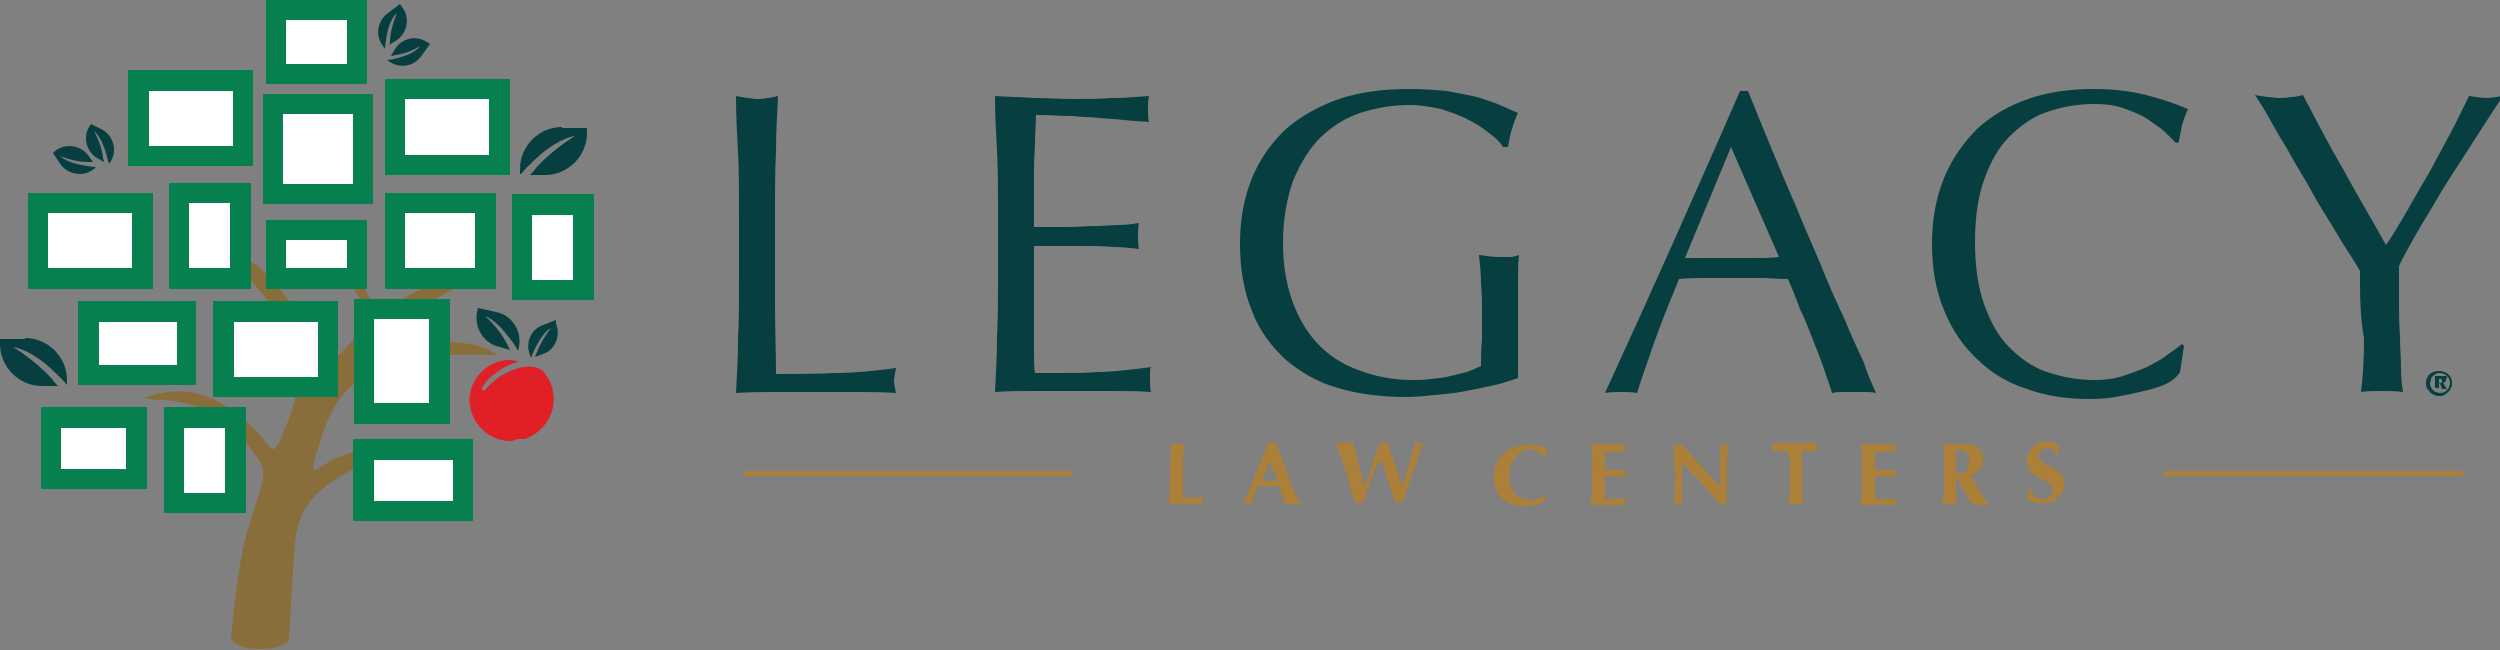 <?xml version="1.0" encoding="UTF-8"?>
<!-- Generator: Adobe Illustrator 26.0.0, SVG Export Plug-In . SVG Version: 6.00 Build 0)  -->
<svg xmlns="http://www.w3.org/2000/svg" xmlns:xlink="http://www.w3.org/1999/xlink" version="1.1" id="Layer_1" x="0px" y="0px" viewBox="0 0 250 65" style="enable-background:new 0 0 250 65;" xml:space="preserve">
<rect x="0" y="0" width="250" height="65" fill="#808080" stroke="none"/>
<style type="text/css">
	.st0{fill:#896D3B;}
	.st1{fill:#FFFFFF;}
	.st2{fill:#073E40;}
	.st3{fill:#AC8039;}
	.st4{fill:#078050;}
	.st5{fill:#E01F26;}
</style>
<g>
	<path class="st0" d="M49.2,35.2c0,0-1.1-1-4.9-1c-2.3,0-3.6,0.3-4.5,0.4c-0.6,0.1-1,0.2-1.6,0.2c-0.3,0-0.3,0-0.4,0l0,0   c-0.1-0.4,1.7-1.9,2.4-2.6c2.1-1.9,7.5-4.5,7.6-4.5l1.3-0.6l-1.4,0.1c-0.1,0-2.8,0.3-5.8,1.8c-2.1,1-3.3,2.1-3.9,2.8   c-0.1-0.6-1.1-2.2-1.4-2.7c-0.7-1.2-3-2.3-3-2.3s1.6,1.6,2.4,3.2c0.7,1.6-0.1,3-0.4,3.6c-0.2,0.4-1.1,1.3-1.9,2.1   c-0.5,0.5-1,1-1.4,1.4c-0.2,0.2-0.2,0.2-0.2,0.2c-0.2-0.1-0.4-1-0.6-1.6c-0.2-0.7-0.4-1.5-0.7-2.3c-0.8-2-2.2-4-4.4-6.2   c-1.9-1.9-3-1.3-3.1-1.3l-0.3,0.2l0.3,0.2c0,0,4.3,3.7,5.8,7.9c1.4,3.8,0.2,6.8-0.6,8.6c-0.1,0.2-0.1,0.3-0.2,0.5   c-0.5,1.3-0.8,1.6-1,1.6c-0.1,0-0.2-0.1-0.4-0.3c-0.4-0.5-2.3-3.1-5.6-4.7c-3-1.4-5.9-0.4-6-0.4l-0.9,0.3l1,0.2c0,0,2.5-0.2,5.1,1   c2.4,1.2,4.6,3.6,5.6,5.4c0.6,1.1-0.3,3.3-0.9,5.2c-0.2,0.7-0.5,1.5-0.7,2.4c-0.8,3-1.4,9.8-1.4,9.8l0,0.1l0.1,0.1   c0.1,0.1,0.6,0.9,2.8,0.9c2.1,0,2.8-0.7,2.8-0.7l0.1-0.1l0-0.1c0-0.1,0.4-7.4,0.6-9.8c0.3-2.4,1-4.3,4.1-6.3c3.1-2,8.4-3.5,8.4-3.5   c-0.1,0-3.6,0-6,0.6c-1.9,0.5-3,1.1-3.8,1.6c-0.2,0.1-0.5,0.3-0.7,0.4c-0.1,0-0.1,0-0.1,0c-0.2-0.3,0.3-2,0.7-3.1l0.2-0.6   c1-3.3,3.1-5.6,6.3-6.7c4.2-1.5,10.5-1.1,10.6-1.1l0.7,0L49.2,35.2z"></path>
	<rect x="36.3" y="44.9" class="st1" width="10" height="6.2"></rect>
	
		<rect x="16.3" y="42.9" transform="matrix(-1.836970e-16 1 -1 -1.836970e-16 66.523 25.491)" class="st1" width="8.5" height="6.2"></rect>
	
		<rect x="28.5" y="0.1" transform="matrix(-1.836970e-16 1 -1 -1.836970e-16 35.832 -27.446)" class="st1" width="6.4" height="8.1"></rect>
	
		<rect x="29.2" y="21.4" transform="matrix(-1.836970e-16 1 -1 -1.836970e-16 57.035 -6.243)" class="st1" width="4.9" height="8.1"></rect>
	
		<rect x="10.6" y="29.4" transform="matrix(-1.836970e-16 1 -1 -1.836970e-16 48.045 20.555)" class="st1" width="6.4" height="9.8"></rect>
	
		<rect x="16.7" y="20.5" transform="matrix(-1.836970e-16 1 -1 -1.836970e-16 44.534 2.627)" class="st1" width="8.5" height="6.2"></rect>
	
		<rect x="51" y="21.6" transform="matrix(-1.836970e-16 1 -1 -1.836970e-16 79.974 -30.567)" class="st1" width="8.5" height="6.2"></rect>
	
		<rect x="5.1" y="41.7" transform="matrix(-1 -1.224647e-16 1.224647e-16 -1 18.736 89.661)" class="st1" width="8.5" height="6.2"></rect>
	
		<rect x="22.4" y="31.1" transform="matrix(-1 -1.224647e-16 1.224647e-16 -1 55.147 69.802)" class="st1" width="10.4" height="7.6"></rect>
	
		<rect x="3.8" y="20.3" transform="matrix(-1 -1.224647e-16 1.224647e-16 -1 18.034 48.136)" class="st1" width="10.4" height="7.6"></rect>
	
		<rect x="13.8" y="8.1" transform="matrix(-1 -1.224647e-16 1.224647e-16 -1 38.116 23.666)" class="st1" width="10.4" height="7.6"></rect>
	
		<rect x="39.5" y="8.9" transform="matrix(-1 -1.224647e-16 1.224647e-16 -1 89.495 25.391)" class="st1" width="10.4" height="7.6"></rect>
	<rect x="35" y="32.3" transform="matrix(6.123234e-17 -1 1 6.123234e-17 4.094 76.268)" class="st1" width="10.4" height="7.6"></rect>
	
		<rect x="39.5" y="20.3" transform="matrix(-1 -1.224647e-16 1.224647e-16 -1 88.088 48.136)" class="st1" width="9" height="7.6"></rect>
	<rect x="27.3" y="10.4" transform="matrix(-1.836970e-16 1 -1 -1.836970e-16 46.705 -16.873)" class="st1" width="9" height="9"></rect>
	<path class="st2" d="M56.2,12.7c-2.3,0-4.2,1.9-4.2,4.2v0.5h0.1c0.4-0.5,1-1.1,1.9-1.9c2.1-1.8,3.5-1.9,3.5-1.9s-2.2,1.3-3.9,3.2   c-0.2,0.3-0.4,0.5-0.6,0.7h1.5c2.3,0,4.2-1.9,4.2-4.2v-0.5H56.2z"></path>
	<path class="st2" d="M38.8,1.3c-1.1,0.8-1.3,2.3-0.5,3.3l0.2,0.3l0,0c0-0.4,0.1-0.8,0.2-1.5c0.3-1.6,1-2.1,1-2.1S39.1,2.6,39,4   c0,0.2,0,0.4-0.1,0.5L39.7,4c1.1-0.8,1.3-2.3,0.5-3.3L40,0.4L38.8,1.3z"></path>
	<path class="st2" d="M2.5,33.8c2.3,0,4.2,1.9,4.2,4.2v0.5H6.7c-0.4-0.5-1-1.1-1.9-1.9c-2.1-1.8-3.5-1.9-3.5-1.9s2.2,1.3,3.9,3.2   c0.2,0.3,0.4,0.5,0.6,0.7H4.2c-2.3,0-4.2-1.9-4.2-4.2l0-0.5H2.5z"></path>
	<path class="st2" d="M49.6,31.2c1.6,0.3,2.6,1.9,2.3,3.5l-0.1,0.4l0,0c-0.2-0.4-0.5-0.9-1.1-1.6c-1.2-1.6-2.2-1.9-2.2-1.9   s1.4,1.2,2.2,2.8c0.1,0.2,0.2,0.4,0.3,0.6L50,34.7c-1.6-0.3-2.6-1.9-2.3-3.5l0.1-0.4L49.6,31.2z"></path>
	<path class="st2" d="M42.2,5.5c-0.7,1.1-2.1,1.4-3.2,0.7l-0.3-0.2l0,0c0.3,0,0.8-0.1,1.4-0.3c1.5-0.4,1.9-1.1,1.9-1.1   S41,5.3,39.6,5.5c-0.2,0-0.3,0.1-0.5,0.1l0.4-0.7c0.7-1.1,2.1-1.4,3.2-0.7L43,4.4L42.2,5.5z"></path>
	<path class="st2" d="M6.1,16.5c0.8,1,2.3,1.2,3.3,0.4l0.2-0.2l0,0c-0.4,0-0.8-0.1-1.5-0.2C6.6,16.2,6,15.6,6,15.6s1.4,0.6,2.8,0.6   c0.2,0,0.4,0,0.5,0l-0.5-0.7c-0.8-1-2.3-1.2-3.3-0.4l-0.2,0.2L6.1,16.5z"></path>
	<path class="st2" d="M10.3,13c1.1,0.7,1.4,2.1,0.8,3.1l-0.2,0.3l0,0c-0.1-0.3-0.2-0.8-0.4-1.4c-0.5-1.5-1.1-1.9-1.1-1.9   s0.7,1.2,0.9,2.6c0,0.2,0.1,0.3,0.1,0.5l-0.7-0.4c-1.1-0.7-1.4-2.1-0.8-3.1l0.2-0.3L10.3,13z"></path>
	<path class="st2" d="M54.3,32.5c-1.2,0.4-1.8,1.8-1.3,3l0.1,0.3l0,0c0.1-0.3,0.3-0.8,0.6-1.3c0.7-1.4,1.4-1.7,1.4-1.7   s-0.9,1.1-1.4,2.4c-0.1,0.2-0.1,0.3-0.2,0.5l0.8-0.3c1.2-0.4,1.8-1.8,1.3-3L55.6,32L54.3,32.5z"></path>
	<g>
		<path class="st2" d="M73.8,15.2c-0.1-1.8-0.2-3.7-0.2-5.6c0.4,0.1,0.7,0.1,1.1,0.2c0.3,0,0.7,0.1,1,0.1c0.3,0,0.7,0,1-0.1    c0.3,0,0.7-0.1,1.1-0.2c-0.1,1.9-0.2,3.8-0.2,5.6c-0.1,1.8-0.1,3.7-0.1,5.6c0,3.6,0,6.8,0,9.4c0,2.7,0.1,5.1,0.1,7.2    c2,0,4,0,5.9-0.1c1.9,0,3.9-0.2,6.1-0.5c-0.1,0.5-0.2,1-0.2,1.3c0,0.3,0.1,0.7,0.2,1.2c-1.3-0.1-2.7-0.1-4-0.1s-2.7,0-4,0    c-1.4,0-2.7,0-4,0c-1.3,0-2.6,0-4,0.1c0.1-1.8,0.2-3.6,0.2-5.4c0.1-1.8,0.1-3.7,0.1-5.6v-7.4C73.9,18.9,73.9,17,73.8,15.2z"></path>
		<path class="st2" d="M99.7,15.1c-0.1-1.8-0.2-3.7-0.2-5.5c1.3,0.1,2.6,0.1,3.9,0.2c1.3,0,2.6,0.1,3.9,0.1c1.3,0,2.6,0,3.8-0.1    c1.3,0,2.6-0.1,3.8-0.2c-0.1,0.4-0.1,0.9-0.1,1.3c0,0.4,0,0.9,0.1,1.3c-0.9-0.1-1.8-0.1-2.5-0.2c-0.8-0.1-1.6-0.1-2.4-0.2    c-0.9-0.1-1.8-0.1-2.8-0.2c-1,0-2.2-0.1-3.6-0.1c0,0.9-0.1,1.8-0.1,2.6c0,0.8-0.1,1.8-0.1,2.9c0,1.1,0,2.2,0,3.3    c0,1.1,0,1.9,0,2.4c1.3,0,2.4,0,3.4,0c1,0,1.9-0.1,2.8-0.1c0.8,0,1.6-0.1,2.3-0.1c0.7,0,1.4-0.1,2-0.2c-0.1,0.4-0.1,0.9-0.1,1.3    c0,0.4,0,0.9,0.1,1.3c-0.8-0.1-1.6-0.2-2.6-0.2c-1-0.1-2-0.1-3-0.1c-1,0-1.9,0-2.8,0c-0.9,0-1.6,0-2.1,0c0,0.3,0,0.5,0,0.8    c0,0.3,0,0.7,0,1.1v1.7v2.6c0,1.6,0,3,0,4.1c0,1.1,0,1.9,0.1,2.4c1,0,2,0,3,0c1.1,0,2.2,0,3.2-0.1c1.1,0,2-0.1,3-0.2    c0.9-0.1,1.8-0.2,2.4-0.3c-0.1,0.2-0.1,0.4-0.1,0.7c0,0.2,0,0.5,0,0.7c0,0.5,0,0.8,0.1,1.1c-1.3-0.1-2.6-0.1-3.9-0.1    c-1.3,0-2.6,0-3.9,0c-1.3,0-2.6,0-3.9,0c-1.3,0-2.6,0-3.9,0.1c0.1-1.8,0.2-3.7,0.2-5.5c0.1-1.8,0.1-3.7,0.1-5.6v-7.4    C99.8,18.8,99.8,17,99.7,15.1z"></path>
		<path class="st2" d="M148.9,13.3c-0.6-0.5-1.4-1-2.2-1.4c-0.8-0.4-1.7-0.7-2.6-1c-1-0.2-2-0.4-3.1-0.4c-1.8,0-3.5,0.3-5,0.8    c-1.5,0.5-2.9,1.4-4,2.5c-1.1,1.1-2,2.6-2.7,4.3c-0.6,1.7-1,3.8-1,6.2c0,2.1,0.3,4,0.9,5.7c0.6,1.7,1.4,3.1,2.5,4.3    c1.1,1.2,2.5,2.1,4.1,2.7c1.6,0.6,3.4,1,5.4,1c0.6,0,1.2,0,1.9-0.1c0.7-0.1,1.3-0.1,1.9-0.3c0.6-0.1,1.2-0.3,1.7-0.4    c0.5-0.2,1-0.4,1.4-0.6c0-0.9,0-1.7,0.1-2.6c0-0.9,0-1.7,0-2.6c0-1,0-2-0.1-3c0-1-0.1-2-0.2-2.9c0.7,0.1,1.4,0.2,2.1,0.2    c0.3,0,0.6,0,1,0c0.3,0,0.6-0.1,0.9-0.2c-0.1,0.7-0.1,1.7-0.1,3.1c0,1.4,0,3.3,0,5.6c0,0.6,0,1.2,0,1.8c0,0.6,0,1.2,0,1.8    c-0.6,0.2-1.4,0.5-2.3,0.7c-0.9,0.2-1.9,0.4-2.9,0.6c-1,0.2-2,0.3-3.1,0.4c-1,0.1-2,0.2-2.8,0.2c-2.6,0-4.9-0.3-6.9-0.9    c-2.1-0.6-3.8-1.6-5.3-2.9c-1.4-1.3-2.6-2.9-3.3-4.8c-0.8-1.9-1.2-4.2-1.2-6.7c0-2.5,0.4-4.6,1.2-6.6c0.8-1.9,1.9-3.5,3.4-4.9    c1.5-1.3,3.3-2.3,5.3-3c2.1-0.7,4.4-1,6.9-1c1.5,0,2.8,0.1,3.9,0.2c1.1,0.2,2.1,0.4,3,0.6c0.9,0.3,1.6,0.5,2.3,0.8    c0.7,0.3,1.3,0.6,1.8,0.8c-0.2,0.4-0.4,0.9-0.6,1.6c-0.2,0.6-0.3,1.2-0.4,1.8h-0.5C150.1,14.3,149.6,13.8,148.9,13.3z"></path>
		<path class="st2" d="M187.6,39.3c-0.4-0.1-0.8-0.1-1.1-0.1c-0.4,0-0.7,0-1.1,0c-0.4,0-0.8,0-1.1,0c-0.4,0-0.7,0-1.1,0.1    c-0.2-0.7-0.5-1.5-0.8-2.4c-0.3-0.9-0.7-1.9-1.1-2.9c-0.4-1-0.8-2.1-1.3-3.1c-0.4-1.1-0.8-2.1-1.2-3c-0.9,0-1.9-0.1-2.8-0.1    c-1,0-1.9,0-2.9,0c-0.9,0-1.8,0-2.6,0c-0.9,0-1.7,0-2.6,0.1c-0.9,2.2-1.8,4.4-2.5,6.4c-0.7,2-1.3,3.7-1.7,5    c-0.5-0.1-1-0.1-1.6-0.1c-0.6,0-1.1,0-1.6,0.1c2.3-5,4.6-10.1,6.8-15c2.2-5,4.5-10.1,6.7-15.2h0.8c0.7,1.7,1.4,3.5,2.2,5.4    c0.8,1.9,1.6,3.9,2.5,5.9c0.8,2,1.7,4,2.5,5.9c0.8,2,1.6,3.8,2.4,5.5c0.7,1.7,1.4,3.2,2,4.5C186.8,37.6,187.3,38.6,187.6,39.3z     M168.5,25.8c0.7,0,1.5,0,2.3,0c0.8,0,1.6,0,2.3,0c0.8,0,1.6,0,2.4,0c0.8,0,1.6,0,2.4-0.1l-4.8-11L168.5,25.8z"></path>
		<path class="st2" d="M216.8,38.3c-0.6,0.3-1.2,0.5-2,0.7c-0.8,0.2-1.7,0.4-2.7,0.6c-1,0.2-2,0.3-3.1,0.3c-2.3,0-4.4-0.3-6.3-1    c-1.9-0.6-3.6-1.6-5-3c-1.4-1.3-2.5-2.9-3.3-4.9c-0.8-1.9-1.2-4.1-1.2-6.6c0-2.5,0.4-4.6,1.2-6.6c0.8-1.9,1.9-3.5,3.3-4.9    c1.4-1.3,3.1-2.3,5.1-3c2-0.7,4.2-1,6.6-1c1.9,0,3.6,0.2,5.2,0.6c1.6,0.4,3,0.9,4.2,1.4c-0.2,0.4-0.4,1-0.6,1.6    c-0.1,0.7-0.3,1.3-0.3,1.7l-0.3,0.1c-0.3-0.3-0.7-0.7-1.2-1.2c-0.5-0.4-1.1-0.8-1.8-1.3c-0.7-0.4-1.5-0.7-2.3-1    c-0.9-0.3-1.8-0.4-2.9-0.4c-1.7,0-3.3,0.3-4.7,0.8c-1.5,0.5-2.7,1.4-3.8,2.5c-1.1,1.1-1.9,2.6-2.5,4.3c-0.6,1.7-0.9,3.8-0.9,6.2    c0,2.4,0.3,4.5,0.9,6.2c0.6,1.7,1.4,3.2,2.5,4.3c1.1,1.1,2.3,2,3.8,2.5c1.5,0.5,3,0.8,4.7,0.8c1,0,2-0.1,2.9-0.4    c0.9-0.3,1.7-0.6,2.4-0.9c0.7-0.4,1.4-0.7,2-1.2c0.6-0.4,1.1-0.8,1.5-1.1l0.2,0.2l-0.4,2.6C217.7,37.7,217.3,38,216.8,38.3z"></path>
		<path class="st2" d="M236,27.1c-0.3-0.5-0.7-1.2-1.3-2.1c-0.6-0.9-1.2-2-1.9-3.1c-0.7-1.1-1.4-2.3-2.1-3.6    c-0.8-1.3-1.5-2.5-2.1-3.6c-0.7-1.1-1.3-2.2-1.8-3.1c-0.5-0.9-1-1.6-1.3-2.1c0.4,0.1,0.8,0.1,1.2,0.2c0.4,0,0.8,0.1,1.2,0.1    c0.4,0,0.8,0,1.2-0.1c0.4,0,0.8-0.1,1.2-0.2c1.3,2.5,2.6,5,4,7.4c1.3,2.4,2.8,4.9,4.3,7.6c0.7-1,1.4-2.2,2.1-3.4    c0.7-1.2,1.4-2.5,2.2-3.8c0.7-1.3,1.4-2.6,2.1-3.9c0.7-1.3,1.3-2.6,1.9-3.8c0.7,0.1,1.3,0.2,1.7,0.2c0.4,0,1-0.1,1.7-0.2    c-1.4,2.1-2.6,4-3.7,5.7c-1.1,1.7-2.1,3.2-2.9,4.6c-0.8,1.4-1.6,2.6-2.2,3.7c-0.6,1.1-1.2,2.1-1.6,3c0,1.1,0,2.2,0,3.4    c0,1.2,0,2.4,0.1,3.6c0,1.2,0.1,2.2,0.1,3.2c0,1,0.1,1.8,0.2,2.4c-0.7-0.1-1.4-0.1-2.1-0.1c-0.8,0-1.5,0-2.1,0.1    c0.2-1.5,0.3-3.3,0.3-5.4C236,31.7,236,29.5,236,27.1z"></path>
	</g>
	<rect x="74.4" y="47.1" class="st3" width="32.8" height="0.5"></rect>
	<rect x="216.4" y="47.1" class="st3" width="29.9" height="0.5"></rect>
	<g>
		<path class="st3" d="M117.1,45.5c0-0.4,0-0.7-0.1-1.1c0.1,0,0.2,0,0.3,0c0.1,0,0.2,0,0.4,0c0.1,0,0.3,0,0.4,0c0.1,0,0.2,0,0.3,0    c0,0.4,0,0.8-0.1,1.1c0,0.4,0,0.8,0,1.3V48c0,0.3,0,0.7,0,1c0,0.3,0,0.6,0,0.8c0.3,0,0.7,0,1,0c0.3,0,0.7,0,1-0.1    c0,0.1,0,0.1,0,0.2c0,0.1,0,0.1,0,0.2s0,0.2,0,0.2c0,0.1,0,0.1,0,0.1c-0.2,0-0.3,0-0.6,0c-0.2,0-0.5,0-0.9,0c-0.4,0-0.6,0-0.9,0    c-0.2,0-0.4,0-0.5,0c-0.1,0-0.2,0-0.3,0s-0.1,0-0.2,0c0-0.4,0-0.7,0.1-1.1c0-0.4,0-0.8,0-1.3v-1.2    C117.1,46.3,117.1,45.9,117.1,45.5z"></path>
		<path class="st3" d="M130.1,50.4c-0.1,0-0.3,0-0.4,0s-0.2,0-0.4,0s-0.2,0-0.4,0c-0.1,0-0.2,0-0.4,0c-0.1-0.3-0.2-0.6-0.3-0.9    c-0.1-0.3-0.2-0.6-0.3-0.9c-0.2,0-0.4,0-0.6,0c-0.2,0-0.4,0-0.6,0c-0.2,0-0.3,0-0.5,0c-0.2,0-0.3,0-0.5,0    c-0.1,0.3-0.2,0.6-0.3,0.9c-0.1,0.3-0.2,0.6-0.3,0.9c-0.1,0-0.1,0-0.2,0s-0.1,0-0.2,0c-0.1,0-0.1,0-0.2,0c-0.1,0-0.1,0-0.2,0    c0.1-0.2,0.2-0.4,0.3-0.6c0.1-0.3,0.2-0.6,0.4-0.9c0.1-0.3,0.3-0.7,0.4-1.1c0.2-0.4,0.3-0.8,0.5-1.2c0.2-0.4,0.3-0.8,0.5-1.2    c0.2-0.4,0.3-0.7,0.4-1.1c0.1,0,0.1,0,0.2,0c0.1,0,0.1,0,0.2,0c0.1,0,0.1,0,0.2,0c0.1,0,0.1,0,0.2,0c0.2,0.5,0.4,1,0.6,1.6    c0.2,0.6,0.4,1.1,0.6,1.7c0.2,0.5,0.4,1.1,0.6,1.5C129.7,49.7,129.9,50.1,130.1,50.4z M127,46.1c-0.2,0.3-0.3,0.7-0.4,1    c-0.1,0.3-0.3,0.7-0.4,1h1.6c-0.1-0.4-0.3-0.7-0.4-1C127.2,46.7,127.1,46.4,127,46.1z"></path>
		<path class="st3" d="M137.4,47.1c-0.1,0.4-0.3,0.7-0.4,1.1c-0.1,0.4-0.3,0.8-0.4,1.1c-0.1,0.4-0.2,0.7-0.3,1c-0.1,0-0.3,0-0.4,0    c-0.1,0-0.2,0-0.2,0c-0.1,0-0.2,0-0.2,0c-0.1-0.2-0.1-0.5-0.3-0.9c-0.1-0.4-0.2-0.8-0.3-1.2c-0.1-0.4-0.2-0.9-0.4-1.3    c-0.1-0.4-0.2-0.8-0.4-1.2s-0.2-0.7-0.3-0.9c-0.1-0.3-0.1-0.4-0.1-0.5c0.1,0,0.3,0,0.4,0c0.1,0,0.2,0,0.4,0c0.1,0,0.2,0,0.4,0    c0.1,0,0.2,0,0.4,0c0.1,0.4,0.2,0.8,0.3,1.1c0.1,0.4,0.2,0.8,0.3,1.2c0.1,0.4,0.2,0.7,0.3,1.1c0.1,0.4,0.2,0.7,0.3,1h0    c0.1-0.4,0.3-0.8,0.4-1.2c0.1-0.4,0.3-0.8,0.4-1.3c0.1-0.4,0.3-0.8,0.4-1.1c0.1-0.3,0.2-0.6,0.3-0.8c0.1,0,0.1,0,0.2,0    c0.1,0,0.1,0,0.2,0c0.1,0,0.1,0,0.2,0c0.1,0,0.1,0,0.2,0c0,0.1,0.1,0.3,0.1,0.5c0.1,0.2,0.1,0.5,0.2,0.7c0.1,0.3,0.2,0.5,0.3,0.8    c0.1,0.3,0.2,0.6,0.3,0.9c0.1,0.3,0.2,0.6,0.3,0.8c0.1,0.3,0.1,0.5,0.2,0.7h0c0.1-0.4,0.2-0.8,0.4-1.2c0.1-0.4,0.3-0.9,0.4-1.3    c0.1-0.4,0.2-0.8,0.3-1.1c0.1-0.3,0.2-0.6,0.2-0.8c0.1,0,0.3,0,0.4,0c0.1,0,0.1,0,0.2,0c0.1,0,0.1,0,0.2,0c0,0.1-0.1,0.3-0.2,0.5    c-0.1,0.2-0.2,0.5-0.3,0.9c-0.1,0.3-0.2,0.7-0.4,1.1c-0.1,0.4-0.3,0.8-0.4,1.2c-0.1,0.4-0.3,0.8-0.4,1.2c-0.1,0.4-0.2,0.7-0.3,1    c-0.1,0-0.3,0-0.4,0c-0.1,0-0.2,0-0.2,0c-0.1,0-0.2,0-0.2,0c-0.2-0.7-0.4-1.4-0.6-2.1c-0.2-0.7-0.5-1.4-0.7-2.1h0    C137.7,46.4,137.5,46.8,137.4,47.1z"></path>
		<path class="st3" d="M154.5,49.8c0,0.1-0.1,0.2-0.1,0.4c-0.5,0.2-1.1,0.4-1.8,0.4c-0.5,0-1-0.1-1.4-0.2c-0.4-0.1-0.7-0.3-1-0.6    c-0.3-0.3-0.5-0.6-0.6-0.9c-0.1-0.4-0.2-0.7-0.2-1.1c0-0.6,0.1-1.1,0.3-1.5c0.2-0.4,0.4-0.8,0.8-1c0.3-0.3,0.7-0.5,1.1-0.6    c0.4-0.1,0.9-0.2,1.3-0.2c0.2,0,0.3,0,0.5,0c0.2,0,0.3,0.1,0.5,0.1c0.2,0,0.3,0.1,0.4,0.1c0.1,0.1,0.3,0.1,0.4,0.2    c-0.1,0.1-0.1,0.3-0.1,0.4c0,0.1-0.1,0.3-0.1,0.4h-0.1c-0.2-0.3-0.4-0.5-0.7-0.6c-0.2-0.1-0.5-0.2-0.8-0.2c-0.2,0-0.5,0.1-0.7,0.2    c-0.2,0.1-0.4,0.3-0.6,0.5c-0.2,0.2-0.3,0.5-0.5,0.8c-0.1,0.3-0.2,0.7-0.2,1.2c0,0.4,0.1,0.8,0.2,1.1s0.3,0.6,0.5,0.8    c0.2,0.2,0.4,0.3,0.7,0.4c0.2,0.1,0.5,0.1,0.7,0.1c0.1,0,0.3,0,0.4,0c0.1,0,0.3-0.1,0.4-0.1c0.1-0.1,0.3-0.1,0.4-0.2    c0.1-0.1,0.2-0.2,0.3-0.3l0.1,0.1C154.5,49.5,154.5,49.7,154.5,49.8z"></path>
		<path class="st3" d="M159.2,45.5c0-0.4,0-0.7-0.1-1.1c0.3,0,0.5,0,0.8,0c0.3,0,0.5,0,0.8,0c0.4,0,0.8,0,1.1,0c0.3,0,0.6,0,0.7,0    c0,0.1,0,0.2,0,0.4c0,0.1,0,0.2,0,0.2c0,0.1,0,0.1,0,0.2c-0.2,0-0.4,0-0.6,0c-0.2,0-0.4,0-0.6,0c-0.2,0-0.4,0-0.5,0    c-0.2,0-0.3,0-0.3,0c0,0.3,0,0.6,0,0.9c0,0.3,0,0.6,0,0.9c0.4,0,0.7,0,1,0c0.3,0,0.6,0,1,0c0,0.1,0,0.2,0,0.2c0,0.1,0,0.1,0,0.2    c0,0,0,0.1,0,0.1c0,0,0,0.1,0,0.2c-0.7-0.1-1.3-0.1-2-0.1c0,0.2,0,0.4,0,0.6c0,0.2,0,0.4,0,0.6c0,0.4,0,0.7,0,1.1c0.3,0,0.7,0,1,0    c0.3,0,0.7,0,1-0.1c0,0.1,0,0.1,0,0.2c0,0.1,0,0.1,0,0.2s0,0.2,0,0.2c0,0.1,0,0.1,0,0.1c-0.2,0-0.3,0-0.6,0s-0.5,0-0.9,0    c-0.4,0-0.6,0-0.9,0c-0.2,0-0.4,0-0.5,0c-0.1,0-0.2,0-0.3,0c-0.1,0-0.1,0-0.2,0c0-0.4,0-0.7,0.1-1.1c0-0.4,0-0.8,0-1.3v-1.2    C159.3,46.3,159.3,45.9,159.2,45.5z"></path>
		<path class="st3" d="M167.4,46.2c0-0.4,0-0.7,0-1c0-0.3,0-0.5,0-0.7c0.2,0,0.3,0,0.4,0c0.1,0,0.2,0,0.4,0c0.6,0.7,1.3,1.4,1.9,2.1    c0.6,0.7,1.3,1.4,1.9,2.1v-0.8V47c0-0.3,0-0.6,0-0.8c0-0.3,0-0.5,0-0.8s0-0.4,0-0.6c0-0.2,0-0.3,0-0.3c0.2,0,0.3,0,0.4,0    c0.1,0,0.2,0,0.4,0c0,0.5-0.1,1-0.1,1.4c0,0.4,0,0.8,0,1.2c0,0.4,0,0.8,0,1.1c0,0.4,0,0.8,0,1.2v1c-0.1,0-0.2,0-0.4,0    c-0.1,0-0.2,0-0.3,0c-1.2-1.4-2.5-2.8-3.8-4.2c0,0.2,0,0.3,0,0.5c0,0.2,0,0.3,0,0.5v1c0,0.3,0,0.6,0,0.9c0,0.2,0,0.4,0,0.6    c0,0.2,0,0.3,0,0.4c0,0.1,0,0.2,0,0.3c-0.1,0-0.1,0-0.2,0c-0.1,0-0.1,0-0.2,0c-0.1,0-0.3,0-0.4,0c0,0,0-0.2,0-0.5    c0-0.3,0-0.6,0.1-1c0-0.4,0-0.9,0.1-1.3C167.4,47.1,167.4,46.6,167.4,46.2z"></path>
		<path class="st3" d="M178.8,45.4c0-0.1,0-0.2,0-0.3c-0.1,0-0.2,0-0.3,0c-0.1,0-0.3,0-0.4,0c-0.1,0-0.3,0-0.4,0c-0.2,0-0.3,0-0.4,0    c0-0.1,0-0.1,0-0.2c0-0.1,0-0.1,0-0.2c0-0.1,0-0.1,0-0.2c0-0.1,0-0.1,0-0.2c0.2,0,0.4,0,0.5,0c0.2,0,0.3,0,0.5,0    c0.2,0,0.3,0,0.5,0c0.2,0,0.4,0,0.7,0s0.5,0,0.7,0c0.2,0,0.4,0,0.5,0c0.2,0,0.3,0,0.5,0c0.2,0,0.3,0,0.5,0c0,0.1,0,0.1,0,0.2    c0,0.1,0,0.1,0,0.2c0,0.1,0,0.1,0,0.2c0,0.1,0,0.1,0,0.2c-0.1,0-0.2,0-0.4,0c-0.1,0-0.3,0-0.4,0c-0.1,0-0.3,0-0.4,0    c-0.1,0-0.2,0-0.3,0c0,0,0,0.1,0,0.1c0,0.1,0,0.1,0,0.2v0.5V48c0,0.5,0,0.9,0,1.3c0,0.4,0,0.7,0.1,1.1c-0.1,0-0.2,0-0.3,0    s-0.2,0-0.4,0c-0.1,0-0.3,0-0.4,0c-0.1,0-0.2,0-0.3,0c0-0.4,0-0.7,0.1-1.1c0-0.4,0-0.8,0-1.3v-2.2    C178.8,45.7,178.8,45.5,178.8,45.4z"></path>
		<path class="st3" d="M186.2,45.5c0-0.4,0-0.7-0.1-1.1c0.3,0,0.5,0,0.8,0c0.3,0,0.5,0,0.8,0c0.4,0,0.8,0,1.1,0c0.3,0,0.6,0,0.7,0    c0,0.1,0,0.2,0,0.4c0,0.1,0,0.2,0,0.2c0,0.1,0,0.1,0,0.2c-0.2,0-0.4,0-0.6,0c-0.2,0-0.4,0-0.6,0c-0.2,0-0.4,0-0.5,0    c-0.2,0-0.3,0-0.3,0c0,0.3,0,0.6,0,0.9c0,0.3,0,0.6,0,0.9c0.4,0,0.7,0,1,0c0.3,0,0.6,0,1,0c0,0.1,0,0.2,0,0.2c0,0.1,0,0.1,0,0.2    c0,0,0,0.1,0,0.1c0,0,0,0.1,0,0.2c-0.7-0.1-1.3-0.1-2-0.1c0,0.2,0,0.4,0,0.6c0,0.2,0,0.4,0,0.6c0,0.4,0,0.7,0,1.1c0.3,0,0.7,0,1,0    c0.3,0,0.7,0,1-0.1c0,0.1,0,0.1,0,0.2c0,0.1,0,0.1,0,0.2s0,0.2,0,0.2c0,0.1,0,0.1,0,0.1c-0.2,0-0.3,0-0.6,0c-0.2,0-0.5,0-0.9,0    c-0.4,0-0.6,0-0.9,0c-0.2,0-0.4,0-0.5,0s-0.2,0-0.3,0c-0.1,0-0.1,0-0.2,0c0-0.4,0-0.7,0.1-1.1c0-0.4,0-0.8,0-1.3v-1.2    C186.2,46.3,186.2,45.9,186.2,45.5z"></path>
		<path class="st3" d="M195.6,47.7V48c0,0.5,0,0.9,0,1.3c0,0.4,0,0.7,0.1,1.1c-0.1,0-0.2,0-0.3,0s-0.2,0-0.4,0c-0.1,0-0.3,0-0.4,0    s-0.2,0-0.3,0c0-0.4,0-0.7,0.1-1.1c0-0.4,0-0.8,0-1.3v-1.2c0-0.5,0-0.9,0-1.3c0-0.4,0-0.7-0.1-1.1c0.1,0,0.2,0,0.3,0    c0.1,0,0.2,0,0.4,0c0.2,0,0.3,0,0.5,0c0.2,0,0.4,0,0.7,0c0.2,0,0.4,0,0.6,0c0.2,0,0.3,0,0.4,0.1c0.1,0,0.2,0.1,0.3,0.1    c0.1,0,0.2,0.1,0.2,0.1c0.2,0.1,0.3,0.3,0.4,0.5c0.1,0.2,0.2,0.4,0.2,0.7c0,0.4-0.1,0.8-0.3,1c-0.2,0.3-0.6,0.5-1,0.6    c0.3,0.5,0.6,1,0.9,1.5c0.3,0.5,0.6,1,1,1.5c-0.1,0-0.3,0-0.4,0c-0.1,0-0.3,0-0.4,0c-0.1,0-0.3,0-0.4,0c-0.1,0-0.3,0-0.4,0    L195.6,47.7L195.6,47.7z M196.9,46.1c0-0.3,0-0.5-0.1-0.6c-0.1-0.2-0.1-0.3-0.2-0.3c-0.1-0.1-0.2-0.1-0.4-0.2c-0.2,0-0.4,0-0.6,0    c0,0.8,0,1.6,0,2.4c0,0,0.1,0,0.1,0c0,0,0.1,0,0.1,0c0.4,0,0.7-0.1,0.9-0.3C196.8,46.8,196.9,46.5,196.9,46.1z"></path>
		<path class="st3" d="M204.8,44.8c-0.3,0-0.5,0.1-0.7,0.2c-0.2,0.2-0.3,0.3-0.3,0.5c0,0.2,0.1,0.4,0.2,0.5c0.1,0.1,0.3,0.3,0.5,0.4    c0.2,0.1,0.4,0.2,0.6,0.3c0.2,0.1,0.4,0.2,0.6,0.4c0.2,0.1,0.4,0.3,0.5,0.5c0.1,0.2,0.2,0.5,0.2,0.8c0,0.3-0.1,0.6-0.2,0.8    c-0.1,0.2-0.3,0.4-0.5,0.6c-0.2,0.2-0.4,0.3-0.7,0.4c-0.3,0.1-0.6,0.1-0.9,0.1c-0.3,0-0.6,0-0.8-0.1c-0.2-0.1-0.4-0.1-0.6-0.2    c0.1-0.2,0.1-0.4,0.1-0.6c0-0.2,0.1-0.4,0.1-0.5h0.2c0,0.1,0.1,0.2,0.1,0.4c0.1,0.1,0.1,0.2,0.2,0.3c0.1,0.1,0.2,0.2,0.4,0.2    c0.1,0,0.3,0.1,0.5,0.1c0.3,0,0.6-0.1,0.8-0.3c0.2-0.2,0.2-0.4,0.2-0.6c0-0.2-0.1-0.4-0.2-0.5c-0.1-0.1-0.3-0.3-0.5-0.4    c-0.2-0.1-0.4-0.2-0.6-0.3c-0.2-0.1-0.4-0.2-0.6-0.4c-0.2-0.1-0.4-0.3-0.5-0.5c-0.1-0.2-0.2-0.5-0.2-0.8c0-0.3,0.1-0.6,0.2-0.8    c0.1-0.2,0.3-0.4,0.4-0.6c0.2-0.2,0.4-0.3,0.6-0.4c0.2-0.1,0.5-0.1,0.7-0.1c0.3,0,0.6,0,0.8,0.1c0.2,0.1,0.4,0.2,0.6,0.3    c-0.1,0.1-0.1,0.3-0.1,0.4c0,0.1-0.1,0.3-0.1,0.5h-0.1C205.6,45.1,205.3,44.8,204.8,44.8z"></path>
	</g>
	<path class="st4" d="M47.3,43.9v8.2h-12v-8.2H47.3z M45.3,50.1v-4.1h-7.9v4.1H45.3z"></path>
	<path class="st4" d="M24.6,51.3h-8.2V40.7h8.2V51.3z M18.4,49.3h4.1v-6.5h-4.1V49.3z"></path>
	<path class="st4" d="M36.7,8.4H26.6V0h10.1V8.4z M28.6,6.4h6.1V2h-6.1V6.4z"></path>
	<path class="st4" d="M36.7,28.9H26.6v-6.9h10.1V28.9z M28.6,26.8h6.1V24h-6.1V26.8z"></path>
	<path class="st4" d="M19.7,38.5H7.8v-8.4h11.8V38.5z M9.9,36.5h7.8v-4.3H9.9V36.5z"></path>
	<path class="st4" d="M25.1,28.9h-8.2V18.3h8.2V28.9z M18.9,26.8H23v-6.5h-4.1V26.8z"></path>
	<path class="st4" d="M59.4,30h-8.2V19.4h8.2V30z M53.2,28h4.1v-6.5h-4.1V28z"></path>
	<path class="st4" d="M14.6,48.9H4.1v-8.2h10.6V48.9z M6.1,46.9h6.5v-4.1H6.1V46.9z"></path>
	<path class="st4" d="M33.8,39.7H21.3v-9.6h12.5V39.7z M23.4,37.7h8.4v-5.5h-8.4V37.7z"></path>
	<path class="st4" d="M15.3,28.9H2.8v-9.6h12.5V28.9z M4.8,26.8h8.4v-5.5H4.8V26.8z"></path>
	<path class="st4" d="M25.3,16.6H12.8V7h12.5V16.6z M14.9,14.6h8.4V9.1h-8.4V14.6z"></path>
	<path class="st4" d="M51,17.5H38.5V7.9H51V17.5z M40.5,15.5h8.4V9.9h-8.4V15.5z"></path>
	<path class="st4" d="M35.4,42.3V29.9H45v12.5H35.4z M37.4,31.9v8.4h5.5v-8.4H37.4z"></path>
	<path class="st4" d="M49.6,28.9H38.5v-9.6h11.1V28.9z M40.5,26.8h7v-5.5h-7V26.8z"></path>
	<path class="st4" d="M37.3,20.4h-11V9.4h11V20.4z M28.3,18.4h7v-7h-7V18.4z"></path>
	<g>
		<path class="st3" d="M117.1,45.5c0-0.4,0-0.7-0.1-1.1c0.1,0,0.2,0,0.3,0c0.1,0,0.2,0,0.4,0c0.1,0,0.3,0,0.4,0c0.1,0,0.2,0,0.3,0    c0,0.4,0,0.8-0.1,1.1c0,0.4,0,0.8,0,1.3V48c0,0.3,0,0.7,0,1c0,0.3,0,0.6,0,0.8c0.3,0,0.7,0,1,0c0.3,0,0.7,0,1-0.1    c0,0.1,0,0.1,0,0.2c0,0.1,0,0.1,0,0.2s0,0.2,0,0.2c0,0.1,0,0.1,0,0.1c-0.2,0-0.3,0-0.6,0c-0.2,0-0.5,0-0.9,0c-0.4,0-0.6,0-0.9,0    c-0.2,0-0.4,0-0.5,0c-0.1,0-0.2,0-0.3,0s-0.1,0-0.2,0c0-0.4,0-0.7,0.1-1.1c0-0.4,0-0.8,0-1.3v-1.2    C117.1,46.3,117.1,45.9,117.1,45.5z"></path>
		<path class="st3" d="M130.1,50.4c-0.1,0-0.3,0-0.4,0s-0.2,0-0.4,0s-0.2,0-0.4,0c-0.1,0-0.2,0-0.4,0c-0.1-0.3-0.2-0.6-0.3-0.9    c-0.1-0.3-0.2-0.6-0.3-0.9c-0.2,0-0.4,0-0.6,0c-0.2,0-0.4,0-0.6,0c-0.2,0-0.3,0-0.5,0c-0.2,0-0.3,0-0.5,0    c-0.1,0.3-0.2,0.6-0.3,0.9c-0.1,0.3-0.2,0.6-0.3,0.9c-0.1,0-0.1,0-0.2,0s-0.1,0-0.2,0c-0.1,0-0.1,0-0.2,0c-0.1,0-0.1,0-0.2,0    c0.1-0.2,0.2-0.4,0.3-0.6c0.1-0.3,0.2-0.6,0.4-0.9c0.1-0.3,0.3-0.7,0.4-1.1c0.2-0.4,0.3-0.8,0.5-1.2c0.2-0.4,0.3-0.8,0.5-1.2    c0.2-0.4,0.3-0.7,0.4-1.1c0.1,0,0.1,0,0.2,0c0.1,0,0.1,0,0.2,0c0.1,0,0.1,0,0.2,0c0.1,0,0.1,0,0.2,0c0.2,0.5,0.4,1,0.6,1.6    c0.2,0.6,0.4,1.1,0.6,1.7c0.2,0.5,0.4,1.1,0.6,1.5C129.7,49.7,129.9,50.1,130.1,50.4z M127,46.1c-0.2,0.3-0.3,0.7-0.4,1    c-0.1,0.3-0.3,0.7-0.4,1h1.6c-0.1-0.4-0.3-0.7-0.4-1C127.2,46.7,127.1,46.4,127,46.1z"></path>
		<path class="st3" d="M137.4,47.1c-0.1,0.4-0.3,0.7-0.4,1.1c-0.1,0.4-0.3,0.8-0.4,1.1c-0.1,0.4-0.2,0.7-0.3,1c-0.1,0-0.3,0-0.4,0    c-0.1,0-0.2,0-0.2,0c-0.1,0-0.2,0-0.2,0c-0.1-0.2-0.1-0.5-0.3-0.9c-0.1-0.4-0.2-0.8-0.3-1.2c-0.1-0.4-0.2-0.9-0.4-1.3    c-0.1-0.4-0.2-0.8-0.4-1.2s-0.2-0.7-0.3-0.9c-0.1-0.3-0.1-0.4-0.1-0.5c0.1,0,0.3,0,0.4,0c0.1,0,0.2,0,0.4,0c0.1,0,0.2,0,0.4,0    c0.1,0,0.2,0,0.4,0c0.1,0.4,0.2,0.8,0.3,1.1c0.1,0.4,0.2,0.8,0.3,1.2c0.1,0.4,0.2,0.7,0.3,1.1c0.1,0.4,0.2,0.7,0.3,1h0    c0.1-0.4,0.3-0.8,0.4-1.2c0.1-0.4,0.3-0.8,0.4-1.3c0.1-0.4,0.3-0.8,0.4-1.1c0.1-0.3,0.2-0.6,0.3-0.8c0.1,0,0.1,0,0.2,0    c0.1,0,0.1,0,0.2,0c0.1,0,0.1,0,0.2,0c0.1,0,0.1,0,0.2,0c0,0.1,0.1,0.3,0.1,0.5c0.1,0.2,0.1,0.5,0.2,0.7c0.1,0.3,0.2,0.5,0.3,0.8    c0.1,0.3,0.2,0.6,0.3,0.9c0.1,0.3,0.2,0.6,0.3,0.8c0.1,0.3,0.1,0.5,0.2,0.7h0c0.1-0.4,0.2-0.8,0.4-1.2c0.1-0.4,0.3-0.9,0.4-1.3    c0.1-0.4,0.2-0.8,0.3-1.1c0.1-0.3,0.2-0.6,0.2-0.8c0.1,0,0.3,0,0.4,0c0.1,0,0.1,0,0.2,0c0.1,0,0.1,0,0.2,0c0,0.1-0.1,0.3-0.2,0.5    c-0.1,0.2-0.2,0.5-0.3,0.9c-0.1,0.3-0.2,0.7-0.4,1.1c-0.1,0.4-0.3,0.8-0.4,1.2c-0.1,0.4-0.3,0.8-0.4,1.2c-0.1,0.4-0.2,0.7-0.3,1    c-0.1,0-0.3,0-0.4,0c-0.1,0-0.2,0-0.2,0c-0.1,0-0.2,0-0.2,0c-0.2-0.7-0.4-1.4-0.6-2.1c-0.2-0.7-0.5-1.4-0.7-2.1h0    C137.7,46.4,137.5,46.8,137.4,47.1z"></path>
		<path class="st3" d="M154.5,49.8c0,0.1-0.1,0.2-0.1,0.4c-0.5,0.2-1.1,0.4-1.8,0.4c-0.5,0-1-0.1-1.4-0.2c-0.4-0.1-0.7-0.3-1-0.6    c-0.3-0.3-0.5-0.6-0.6-0.9c-0.1-0.4-0.2-0.7-0.2-1.1c0-0.6,0.1-1.1,0.3-1.5c0.2-0.4,0.4-0.8,0.8-1c0.3-0.3,0.7-0.5,1.1-0.6    c0.4-0.1,0.9-0.2,1.3-0.2c0.2,0,0.3,0,0.5,0c0.2,0,0.3,0.1,0.5,0.1c0.2,0,0.3,0.1,0.4,0.1c0.1,0.1,0.3,0.1,0.4,0.2    c-0.1,0.1-0.1,0.3-0.1,0.4c0,0.1-0.1,0.3-0.1,0.4h-0.1c-0.2-0.3-0.4-0.5-0.7-0.6c-0.2-0.1-0.5-0.2-0.8-0.2c-0.2,0-0.5,0.1-0.7,0.2    c-0.2,0.1-0.4,0.3-0.6,0.5c-0.2,0.2-0.3,0.5-0.5,0.8c-0.1,0.3-0.2,0.7-0.2,1.2c0,0.4,0.1,0.8,0.2,1.1s0.3,0.6,0.5,0.8    c0.2,0.2,0.4,0.3,0.7,0.4c0.2,0.1,0.5,0.1,0.7,0.1c0.1,0,0.3,0,0.4,0c0.1,0,0.3-0.1,0.4-0.1c0.1-0.1,0.3-0.1,0.4-0.2    c0.1-0.1,0.2-0.2,0.3-0.3l0.1,0.1C154.5,49.5,154.5,49.7,154.5,49.8z"></path>
		<path class="st3" d="M159.2,45.5c0-0.4,0-0.7-0.1-1.1c0.3,0,0.5,0,0.8,0c0.3,0,0.5,0,0.8,0c0.4,0,0.8,0,1.1,0c0.3,0,0.6,0,0.7,0    c0,0.1,0,0.2,0,0.4c0,0.1,0,0.2,0,0.2c0,0.1,0,0.1,0,0.2c-0.2,0-0.4,0-0.6,0c-0.2,0-0.4,0-0.6,0c-0.2,0-0.4,0-0.5,0    c-0.2,0-0.3,0-0.3,0c0,0.3,0,0.6,0,0.9c0,0.3,0,0.6,0,0.9c0.4,0,0.7,0,1,0c0.3,0,0.6,0,1,0c0,0.1,0,0.2,0,0.2c0,0.1,0,0.1,0,0.2    c0,0,0,0.1,0,0.1c0,0,0,0.1,0,0.2c-0.7-0.1-1.3-0.1-2-0.1c0,0.2,0,0.4,0,0.6c0,0.2,0,0.4,0,0.6c0,0.4,0,0.7,0,1.1c0.3,0,0.7,0,1,0    c0.3,0,0.7,0,1-0.1c0,0.1,0,0.1,0,0.2c0,0.1,0,0.1,0,0.2s0,0.2,0,0.2c0,0.1,0,0.1,0,0.1c-0.2,0-0.3,0-0.6,0s-0.5,0-0.9,0    c-0.4,0-0.6,0-0.9,0c-0.2,0-0.4,0-0.5,0c-0.1,0-0.2,0-0.3,0c-0.1,0-0.1,0-0.2,0c0-0.4,0-0.7,0.1-1.1c0-0.4,0-0.8,0-1.3v-1.2    C159.3,46.3,159.3,45.9,159.2,45.5z"></path>
		<path class="st3" d="M167.4,46.2c0-0.4,0-0.7,0-1c0-0.3,0-0.5,0-0.7c0.2,0,0.3,0,0.4,0c0.1,0,0.2,0,0.4,0c0.6,0.7,1.3,1.4,1.9,2.1    c0.6,0.7,1.3,1.4,1.9,2.1v-0.8V47c0-0.3,0-0.6,0-0.8c0-0.3,0-0.5,0-0.8s0-0.4,0-0.6c0-0.2,0-0.3,0-0.3c0.2,0,0.3,0,0.4,0    c0.1,0,0.2,0,0.4,0c0,0.5-0.1,1-0.1,1.4c0,0.4,0,0.8,0,1.2c0,0.4,0,0.8,0,1.1c0,0.4,0,0.8,0,1.2v1c-0.1,0-0.2,0-0.4,0    c-0.1,0-0.2,0-0.3,0c-1.2-1.4-2.5-2.8-3.8-4.2c0,0.2,0,0.3,0,0.5c0,0.2,0,0.3,0,0.5v1c0,0.3,0,0.6,0,0.9c0,0.2,0,0.4,0,0.6    c0,0.2,0,0.3,0,0.4c0,0.1,0,0.2,0,0.3c-0.1,0-0.1,0-0.2,0c-0.1,0-0.1,0-0.2,0c-0.1,0-0.3,0-0.4,0c0,0,0-0.2,0-0.5    c0-0.3,0-0.6,0.1-1c0-0.4,0-0.9,0.1-1.3C167.4,47.1,167.4,46.6,167.4,46.2z"></path>
		<path class="st3" d="M178.8,45.4c0-0.1,0-0.2,0-0.3c-0.1,0-0.2,0-0.3,0c-0.1,0-0.3,0-0.4,0c-0.1,0-0.3,0-0.4,0c-0.2,0-0.3,0-0.4,0    c0-0.1,0-0.1,0-0.2c0-0.1,0-0.1,0-0.2c0-0.1,0-0.1,0-0.2c0-0.1,0-0.1,0-0.2c0.2,0,0.4,0,0.5,0c0.2,0,0.3,0,0.5,0    c0.2,0,0.3,0,0.5,0c0.2,0,0.4,0,0.7,0s0.5,0,0.7,0c0.2,0,0.4,0,0.5,0c0.2,0,0.3,0,0.5,0c0.2,0,0.3,0,0.5,0c0,0.1,0,0.1,0,0.2    c0,0.1,0,0.1,0,0.2c0,0.1,0,0.1,0,0.2c0,0.1,0,0.1,0,0.2c-0.1,0-0.2,0-0.4,0c-0.1,0-0.3,0-0.4,0c-0.1,0-0.3,0-0.4,0    c-0.1,0-0.2,0-0.3,0c0,0,0,0.1,0,0.1c0,0.1,0,0.1,0,0.2v0.5V48c0,0.5,0,0.9,0,1.3c0,0.4,0,0.7,0.1,1.1c-0.1,0-0.2,0-0.3,0    s-0.2,0-0.4,0c-0.1,0-0.3,0-0.4,0c-0.1,0-0.2,0-0.3,0c0-0.4,0-0.7,0.1-1.1c0-0.4,0-0.8,0-1.3v-2.2    C178.8,45.7,178.8,45.5,178.8,45.4z"></path>
		<path class="st3" d="M186.2,45.5c0-0.4,0-0.7-0.1-1.1c0.3,0,0.5,0,0.8,0c0.3,0,0.5,0,0.8,0c0.4,0,0.8,0,1.1,0c0.3,0,0.6,0,0.7,0    c0,0.1,0,0.2,0,0.4c0,0.1,0,0.2,0,0.2c0,0.1,0,0.1,0,0.2c-0.2,0-0.4,0-0.6,0c-0.2,0-0.4,0-0.6,0c-0.2,0-0.4,0-0.5,0    c-0.2,0-0.3,0-0.3,0c0,0.3,0,0.6,0,0.9c0,0.3,0,0.6,0,0.9c0.4,0,0.7,0,1,0c0.3,0,0.6,0,1,0c0,0.1,0,0.2,0,0.2c0,0.1,0,0.1,0,0.2    c0,0,0,0.1,0,0.1c0,0,0,0.1,0,0.2c-0.7-0.1-1.3-0.1-2-0.1c0,0.2,0,0.4,0,0.6c0,0.2,0,0.4,0,0.6c0,0.4,0,0.7,0,1.1c0.3,0,0.7,0,1,0    c0.3,0,0.7,0,1-0.1c0,0.1,0,0.1,0,0.2c0,0.1,0,0.1,0,0.2s0,0.2,0,0.2c0,0.1,0,0.1,0,0.1c-0.2,0-0.3,0-0.6,0c-0.2,0-0.5,0-0.9,0    c-0.4,0-0.6,0-0.9,0c-0.2,0-0.4,0-0.5,0s-0.2,0-0.3,0c-0.1,0-0.1,0-0.2,0c0-0.4,0-0.7,0.1-1.1c0-0.4,0-0.8,0-1.3v-1.2    C186.2,46.3,186.2,45.9,186.2,45.5z"></path>
		<path class="st3" d="M195.6,47.7V48c0,0.5,0,0.9,0,1.3c0,0.4,0,0.7,0.1,1.1c-0.1,0-0.2,0-0.3,0s-0.2,0-0.4,0c-0.1,0-0.3,0-0.4,0    s-0.2,0-0.3,0c0-0.4,0-0.7,0.1-1.1c0-0.4,0-0.8,0-1.3v-1.2c0-0.5,0-0.9,0-1.3c0-0.4,0-0.7-0.1-1.1c0.1,0,0.2,0,0.3,0    c0.1,0,0.2,0,0.4,0c0.2,0,0.3,0,0.5,0c0.2,0,0.4,0,0.7,0c0.2,0,0.4,0,0.6,0c0.2,0,0.3,0,0.4,0.1c0.1,0,0.2,0.1,0.3,0.1    c0.1,0,0.2,0.1,0.2,0.1c0.2,0.1,0.3,0.3,0.4,0.5c0.1,0.2,0.2,0.4,0.2,0.7c0,0.4-0.1,0.8-0.3,1c-0.2,0.3-0.6,0.5-1,0.6    c0.3,0.5,0.6,1,0.9,1.5c0.3,0.5,0.6,1,1,1.5c-0.1,0-0.3,0-0.4,0c-0.1,0-0.3,0-0.4,0c-0.1,0-0.3,0-0.4,0c-0.1,0-0.3,0-0.4,0    L195.6,47.7L195.6,47.7z M196.9,46.1c0-0.3,0-0.5-0.1-0.6c-0.1-0.2-0.1-0.3-0.2-0.3c-0.1-0.1-0.2-0.1-0.4-0.2c-0.2,0-0.4,0-0.6,0    c0,0.8,0,1.6,0,2.4c0,0,0.1,0,0.1,0c0,0,0.1,0,0.1,0c0.4,0,0.7-0.1,0.9-0.3C196.8,46.8,196.9,46.5,196.9,46.1z"></path>
		<path class="st3" d="M204.8,44.8c-0.3,0-0.5,0.1-0.7,0.2c-0.2,0.2-0.3,0.3-0.3,0.5c0,0.2,0.1,0.4,0.2,0.5c0.1,0.1,0.3,0.3,0.5,0.4    c0.2,0.1,0.4,0.2,0.6,0.3c0.2,0.1,0.4,0.2,0.6,0.4c0.2,0.1,0.4,0.3,0.5,0.5c0.1,0.2,0.2,0.5,0.2,0.8c0,0.3-0.1,0.6-0.2,0.8    c-0.1,0.2-0.3,0.4-0.5,0.6c-0.2,0.2-0.4,0.3-0.7,0.4c-0.3,0.1-0.6,0.1-0.9,0.1c-0.3,0-0.6,0-0.8-0.1c-0.2-0.1-0.4-0.1-0.6-0.2    c0.1-0.2,0.1-0.4,0.1-0.6c0-0.2,0.1-0.4,0.1-0.5h0.2c0,0.1,0.1,0.2,0.1,0.4c0.1,0.1,0.1,0.2,0.2,0.3c0.1,0.1,0.2,0.2,0.4,0.2    c0.1,0,0.3,0.1,0.5,0.1c0.3,0,0.6-0.1,0.8-0.3c0.2-0.2,0.2-0.4,0.2-0.6c0-0.2-0.1-0.4-0.2-0.5c-0.1-0.1-0.3-0.3-0.5-0.4    c-0.2-0.1-0.4-0.2-0.6-0.3c-0.2-0.1-0.4-0.2-0.6-0.4c-0.2-0.1-0.4-0.3-0.5-0.5c-0.1-0.2-0.2-0.5-0.2-0.8c0-0.3,0.1-0.6,0.2-0.8    c0.1-0.2,0.3-0.4,0.4-0.6c0.2-0.2,0.4-0.3,0.6-0.4c0.2-0.1,0.5-0.1,0.7-0.1c0.3,0,0.6,0,0.8,0.1c0.2,0.1,0.4,0.2,0.6,0.3    c-0.1,0.1-0.1,0.3-0.1,0.4c0,0.1-0.1,0.3-0.1,0.5h-0.1C205.6,45.1,205.3,44.8,204.8,44.8z"></path>
	</g>
	<path class="st3" d="M118.1,45.5c0-0.2,0-0.5,0-0.7c-0.2,0-0.5,0-0.7,0c0,0.2,0,0.5,0,0.7c0,0.4,0,0.8,0,1.3V48c0,0.5,0,0.9,0,1.3   c0,0.2,0,0.5,0,0.7c0,0,0.1,0,0.1,0h0.6l0-0.2c0-0.2,0-0.5,0-0.8c0-0.3,0-0.6,0-1v-1.2C118.1,46.3,118.1,45.9,118.1,45.5z"></path>
	<path class="st3" d="M128.5,47.8c-0.2-0.5-0.4-1.1-0.6-1.7l-0.5-1.3c-0.1,0-0.1,0-0.2,0c-0.1,0.1-0.1,0.3-0.2,0.4l0.3,0.7   c0.1,0.4,0.3,0.7,0.4,1l0.5,1.3h0l0.1,0.2c0.1,0.3,0.2,0.6,0.3,0.9l0.2,0.6c0,0,0.1,0,0.1,0h0.6c-0.1-0.2-0.2-0.5-0.3-0.7   C129,48.8,128.8,48.3,128.5,47.8z"></path>
	<path class="st3" d="M125.1,50C125.1,50,125.1,50,125.1,50C125.1,50,125.1,50,125.1,50L125.1,50z"></path>
	<path class="st3" d="M135.9,48.9l-0.6-2.1c-0.1-0.4-0.2-0.8-0.3-1.2c-0.1-0.3-0.1-0.6-0.2-0.8c0,0,0,0,0,0c-0.2,0-0.4,0-0.6,0   c0.1,0.2,0.2,0.5,0.3,0.9c0.1,0.4,0.2,0.8,0.4,1.2c0.1,0.4,0.3,0.9,0.4,1.3c0.1,0.4,0.2,0.8,0.3,1.2l0.2,0.6h0.2c0.1,0,0.1,0,0.2,0   c0.1-0.2,0.2-0.5,0.2-0.7c0,0,0-0.1,0-0.1h-0.4L135.9,48.9z"></path>
	<path class="st3" d="M139.6,48.9c-0.1-0.2-0.1-0.4-0.2-0.7c-0.1-0.3-0.2-0.5-0.3-0.8l-0.6-1.7c-0.1-0.3-0.2-0.5-0.2-0.7   c0-0.1,0-0.1-0.1-0.2c-0.1,0-0.2,0-0.3,0c-0.1,0.2-0.1,0.3-0.2,0.5l-0.1,0.4h0.4l0.1,0.2c0.3,0.7,0.5,1.4,0.7,2.1   c0.2,0.6,0.4,1.2,0.6,1.8h0.2c0.1,0,0.1,0,0.2,0c0.1-0.2,0.2-0.5,0.2-0.8c0,0,0,0,0-0.1h-0.3L139.6,48.9z"></path>
	<path class="st3" d="M154.2,44.9C154.2,44.9,154.2,44.9,154.2,44.9C154.1,44.9,154.1,44.9,154.2,44.9   C154.1,44.9,154.1,44.9,154.2,44.9C154.2,44.9,154.2,44.9,154.2,44.9z"></path>
	<path class="st3" d="M151.2,45.2c0.1-0.2,0.3-0.3,0.5-0.4c0,0,0,0,0,0c-0.4,0.1-0.7,0.3-1,0.5c-0.3,0.2-0.5,0.5-0.7,0.9   c-0.2,0.4-0.3,0.8-0.3,1.4c0,0.4,0.1,0.7,0.2,1c0.1,0.3,0.3,0.6,0.5,0.8c0.2,0.2,0.5,0.4,0.9,0.5c0.1,0,0.2,0.1,0.3,0.1   c-0.2-0.1-0.3-0.2-0.5-0.4c-0.2-0.2-0.4-0.5-0.6-0.9c-0.1-0.4-0.2-0.8-0.2-1.3c0-0.5,0.1-0.9,0.2-1.3   C150.8,45.8,151,45.5,151.2,45.2z"></path>
	<path class="st3" d="M159.6,44.8c0,0.2,0,0.5,0,0.7c0,0.4,0,0.8,0,1.3V48c0,0.5,0,0.9,0,1.3c0,0.2,0,0.5,0,0.7c0,0,0.1,0,0.1,0h0.6   l0-0.2c0-0.4,0-0.7,0-1.1c0-0.2,0-0.4,0-0.6c0-0.2,0-0.4,0-0.6V47c0-0.3,0-0.6,0-1c0-0.3,0-0.6,0-1l0-0.2c-0.1,0-0.2,0-0.3,0   C159.8,44.8,159.7,44.8,159.6,44.8z"></path>
	<path class="st3" d="M172.3,44.8C172.3,44.8,172.3,44.8,172.3,44.8C172.3,44.8,172.3,44.8,172.3,44.8   C172.3,44.8,172.3,44.8,172.3,44.8z"></path>
	<path class="st3" d="M169.8,46.7c-0.6-0.6-1.2-1.3-1.7-1.9c-0.1,0-0.2,0-0.3,0c0,0.1,0,0.2,0,0.3c0,0.1,0,0.2,0,0.3l0.5,0.5   c1.3,1.4,2.5,2.7,3.7,4.1c0.1,0,0.1,0,0.2,0v-0.7c0,0,0,0,0,0l-0.5-0.5C171,48.1,170.4,47.4,169.8,46.7z"></path>
	<path class="st3" d="M167.7,49.9C167.7,50,167.7,50,167.7,49.9L167.7,49.9L167.7,49.9c0,0,0-0.1,0-0.1   C167.7,49.8,167.7,49.9,167.7,49.9z"></path>
	<path class="st3" d="M179.7,45.2c0-0.1,0-0.1,0-0.2l0-0.2c-0.2,0-0.5,0-0.7,0l0,0.2c0,0.1,0,0.2,0,0.4c0,0.1,0,0.3,0,0.5V48   c0,0.5,0,0.9,0,1.3c0,0.2,0,0.5,0,0.7h0.7c0-0.2,0-0.5,0-0.7c0-0.4,0-0.8,0-1.3v-2.6C179.7,45.3,179.7,45.2,179.7,45.2z"></path>
	<path class="st3" d="M186.5,44.8c0,0.2,0,0.5,0,0.7c0,0.4,0,0.8,0,1.3V48c0,0.5,0,0.9,0,1.3c0,0.2,0,0.5,0,0.7c0,0,0.1,0,0.1,0h0.6   l0-0.2c0-0.4,0-0.7,0-1.1c0-0.2,0-0.4,0-0.6c0-0.2,0-0.4,0-0.6V47c0-0.3,0-0.6,0-1c0-0.3,0-0.6,0-1l0-0.2c-0.1,0-0.2,0-0.3,0   C186.8,44.8,186.6,44.8,186.5,44.8z"></path>
	<path class="st3" d="M196.6,47.6l-0.1-0.1c-0.1,0.1-0.3,0.1-0.5,0.1l1.4,2.4c0.1,0,0.1,0,0.2,0h0.5c-0.2-0.3-0.4-0.6-0.6-0.9   C197.2,48.6,196.9,48.1,196.6,47.6z"></path>
	<path class="st3" d="M195.2,48v-0.7c0-0.8,0-1.6,0-2.4l0-0.1c-0.2,0-0.5,0-0.6,0c0,0.2,0,0.5,0,0.7c0,0.4,0,0.8,0,1.3V48   c0,0.5,0,0.9,0,1.3c0,0.2,0,0.5,0,0.7h0.7c0-0.2,0-0.5,0-0.7C195.2,48.9,195.2,48.5,195.2,48z"></path>
	<path class="st3" d="M197.2,45.3c0.1,0.2,0.1,0.4,0.1,0.7c0,0.4-0.1,0.7-0.3,1c0.3-0.1,0.5-0.2,0.6-0.4c0.2-0.2,0.3-0.5,0.3-0.8   c0-0.2,0-0.4-0.1-0.5c-0.1-0.1-0.2-0.3-0.3-0.4c0,0-0.1-0.1-0.2-0.1c-0.1,0-0.1,0-0.2-0.1c-0.1,0-0.2,0-0.3,0c0,0,0,0,0,0   C197,44.9,197.1,45.1,197.2,45.3z"></path>
	<path class="st3" d="M205.6,47.5c-0.2-0.1-0.4-0.2-0.6-0.3c-0.2-0.1-0.5-0.2-0.7-0.3c-0.2-0.1-0.4-0.3-0.6-0.4   c-0.2-0.2-0.3-0.5-0.3-0.8c0-0.2,0.1-0.4,0.2-0.6c-0.1,0.1-0.2,0.3-0.3,0.4c-0.1,0.2-0.1,0.4-0.1,0.6c0,0.3,0,0.5,0.1,0.6   c0.1,0.2,0.2,0.3,0.4,0.4c0.2,0.1,0.4,0.2,0.6,0.3c0.2,0.1,0.5,0.2,0.7,0.3c0.2,0.1,0.4,0.3,0.6,0.4c0.2,0.2,0.3,0.5,0.3,0.8   c0,0.2,0,0.4-0.1,0.6c0.1-0.1,0.3-0.3,0.3-0.5c0.1-0.2,0.1-0.4,0.1-0.6c0-0.3,0-0.5-0.1-0.6C205.9,47.8,205.8,47.6,205.6,47.5z"></path>
	<path class="st3" d="M203.3,49.9C203.2,49.9,203.2,50,203.3,49.9c0,0.1,0.1,0.1,0.2,0.2c0,0-0.1,0-0.1-0.1   C203.3,50,203.3,49.9,203.3,49.9z"></path>
	<path class="st5" d="M54,36.9c-0.2-0.1-0.5-0.2-0.7-0.2c-0.5-0.1-1.2,0-1.7,0.2c-0.6,0.2-1.1,0.4-1.7,0.8c-0.5,0.4-1,0.8-1.4,1.3   l0,0c-0.1,0.1-0.2,0.1-0.2,0c-0.1,0-0.1-0.1-0.1-0.2c0.3-0.6,0.8-1.1,1.4-1.5c0.5-0.4,1.2-0.8,1.8-1c0.1,0,0.3-0.1,0.4-0.1   C51.5,36,51.1,36,50.8,36c-2.3,0.1-4.2,2.3-3.8,4.6c0.3,2,2.1,3.5,4,3.5c0.3,0,0.5-0.1,0.8-0.2c0.2,0,0.5,0,0.7,0   c1.9-0.7,3.2-2.6,2.8-4.7c-0.1-0.9-0.6-1.6-1.1-2.2C54.1,37,54.1,36.9,54,36.9z"></path>
	<g>
		<path class="st2" d="M245.2,38.3c0,0.2,0,0.3-0.1,0.5c-0.1,0.1-0.1,0.3-0.3,0.4c-0.1,0.1-0.2,0.2-0.4,0.3    c-0.1,0.1-0.3,0.1-0.5,0.1c-0.2,0-0.3,0-0.5-0.1c-0.1-0.1-0.3-0.1-0.4-0.3c-0.1-0.1-0.2-0.2-0.3-0.4c-0.1-0.1-0.1-0.3-0.1-0.5    c0-0.2,0-0.3,0.1-0.5c0.1-0.1,0.1-0.3,0.3-0.4c0.1-0.1,0.2-0.2,0.4-0.2c0.1-0.1,0.3-0.1,0.5-0.1c0.2,0,0.3,0,0.5,0.1    s0.3,0.1,0.4,0.2c0.1,0.1,0.2,0.2,0.3,0.4C245.2,38,245.2,38.1,245.2,38.3z M243,38.3c0,0.1,0,0.3,0.1,0.4c0,0.1,0.1,0.2,0.2,0.3    s0.2,0.2,0.3,0.2c0.1,0,0.2,0.1,0.4,0.1s0.3,0,0.4-0.1c0.1,0,0.2-0.1,0.3-0.2c0.1-0.1,0.2-0.2,0.2-0.3c0-0.1,0.1-0.2,0.1-0.4    c0-0.1,0-0.3-0.1-0.4c0-0.1-0.1-0.2-0.2-0.3c-0.1-0.1-0.2-0.2-0.3-0.2c-0.1,0-0.2-0.1-0.4-0.1s-0.3,0-0.4,0.1    c-0.1,0-0.2,0.1-0.3,0.2c-0.1,0.1-0.2,0.2-0.2,0.3C243.1,38.1,243,38.2,243,38.3z M244.6,38c0,0.1,0,0.1-0.1,0.2    c-0.1,0-0.1,0.1-0.2,0.1c0.1,0.1,0.1,0.2,0.2,0.3c0.1,0.1,0.1,0.2,0.2,0.3c-0.1,0-0.2,0-0.2,0c-0.1,0-0.2,0-0.3,0    c0-0.1-0.1-0.2-0.1-0.3c0-0.1-0.1-0.2-0.2-0.3h0c0,0.1,0,0.1,0,0.2c0,0.1,0,0.2,0,0.3c-0.1,0-0.1,0-0.2,0c-0.1,0-0.1,0-0.2,0    c0-0.1,0-0.1,0-0.2c0-0.1,0-0.2,0-0.4c0-0.1,0-0.2,0-0.2c0-0.1,0-0.2,0-0.4c0.1,0,0.2,0,0.3,0c0.1,0,0.1,0,0.2,0    c0.1,0,0.1,0,0.2,0c0.1,0,0.1,0,0.2,0c0.1,0,0.1,0,0.2,0c0.1,0,0.1,0.1,0.1,0.1C244.6,37.9,244.6,38,244.6,38z M243.9,38.3    c0.1,0,0.1,0,0.2,0c0.1,0,0.1-0.1,0.1-0.2c0-0.1,0-0.1-0.1-0.2s-0.1,0-0.2,0V38.3z"></path>
	</g>
</g>
</svg>
